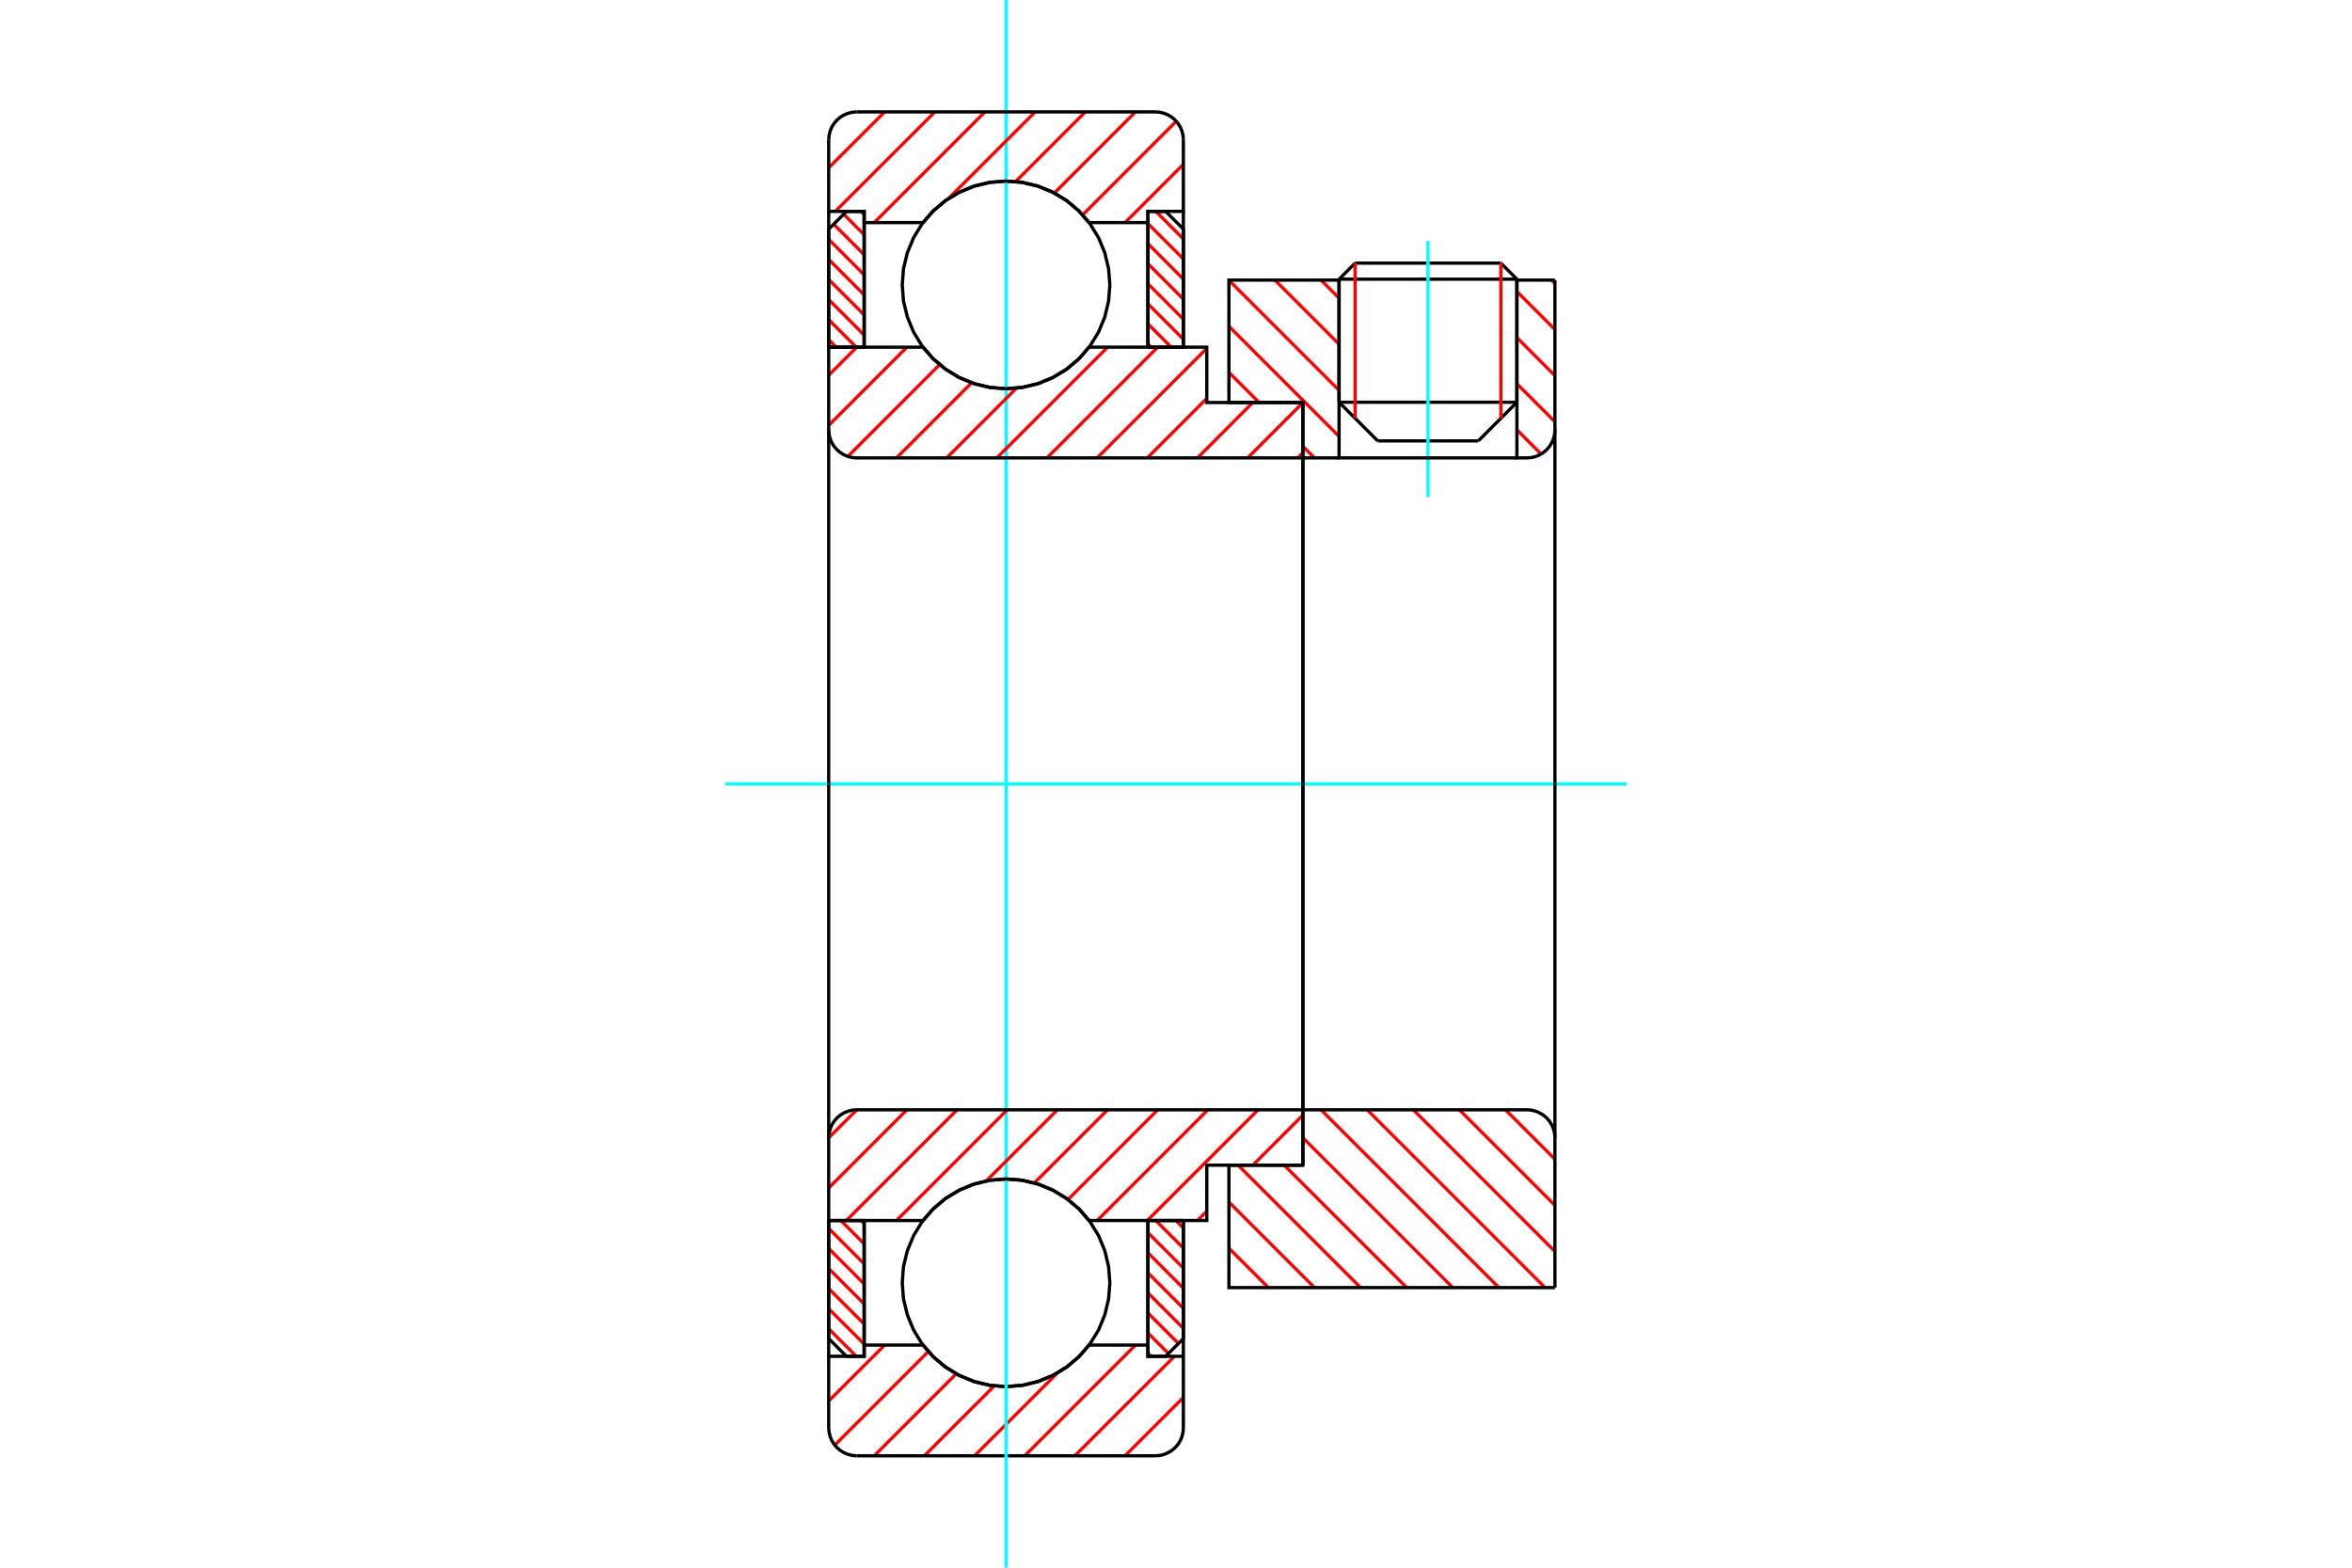 <?xml version="1.0" standalone="no"?>
<!DOCTYPE svg PUBLIC "-//W3C//DTD SVG 1.1//EN"
	"http://www.w3.org/Graphics/SVG/1.1/DTD/svg11.dtd">
<svg xmlns="http://www.w3.org/2000/svg" height="100%" width="100%" viewBox="0 0 36000 24000">
	<rect x="-1800" y="-1200" width="39600" height="26400" style="fill:#FFF"/>
	<g style="fill:none; fill-rule:evenodd" transform="matrix(1 0 0 1 0 0)">
		<g style="fill:none; stroke:#000; stroke-width:50; shape-rendering:geometricPrecision">
			<line x1="23218" y1="4274" x2="20496" y2="4274"/>
			<line x1="20742" y1="4028" x2="22972" y2="4028"/>
			<line x1="20496" y1="6158" x2="23218" y2="6158"/>
			<line x1="22627" y1="6750" x2="21088" y2="6750"/>
			<line x1="20742" y1="4028" x2="20496" y2="4274"/>
			<line x1="23218" y1="4274" x2="22972" y2="4028"/>
			<line x1="22627" y1="6750" x2="23218" y2="6158"/>
			<line x1="20496" y1="6158" x2="21088" y2="6750"/>
			<line x1="20496" y1="4274" x2="20496" y2="6158"/>
			<line x1="23218" y1="6158" x2="23218" y2="4274"/>
		</g>
		<g style="fill:none; stroke:#0FF; stroke-width:50; shape-rendering:geometricPrecision">
			<line x1="21857" y1="7609" x2="21857" y2="3689"/>
		</g>
		<g style="fill:none; stroke:#F00; stroke-width:50; shape-rendering:geometricPrecision">
			<line x1="22972" y1="4028" x2="22972" y2="6404"/>
			<line x1="20742" y1="6404" x2="20742" y2="4028"/>
			<line x1="12684" y1="20342" x2="13106" y2="20764"/>
			<line x1="12684" y1="20035" x2="13227" y2="20577"/>
			<line x1="12684" y1="19727" x2="13227" y2="20270"/>
			<line x1="12684" y1="19420" x2="13227" y2="19963"/>
			<line x1="12684" y1="19113" x2="13227" y2="19656"/>
			<line x1="12684" y1="18806" x2="13227" y2="19349"/>
			<line x1="12870" y1="18685" x2="13227" y2="19042"/>
			<line x1="13178" y1="18685" x2="13227" y2="18735"/>
		</g>
		<g style="fill:none; stroke:#000; stroke-width:50; shape-rendering:geometricPrecision">
			<polyline points="12684,18685 12684,20492 12956,20764 13227,20764 13227,18685 12684,18685"/>
		</g>
		<g style="fill:none; stroke:#0FF; stroke-width:50; shape-rendering:geometricPrecision">
			<line x1="11102" y1="12000" x2="24898" y2="12000"/>
		</g>
		<g style="fill:none; stroke:#F00; stroke-width:50; shape-rendering:geometricPrecision">
			<line x1="12684" y1="5200" x2="12799" y2="5315"/>
			<line x1="12684" y1="4893" x2="13106" y2="5315"/>
			<line x1="12684" y1="4586" x2="13227" y2="5129"/>
			<line x1="12684" y1="4278" x2="13227" y2="4821"/>
			<line x1="12684" y1="3971" x2="13227" y2="4514"/>
			<line x1="12684" y1="3664" x2="13227" y2="4207"/>
			<line x1="12760" y1="3432" x2="13227" y2="3900"/>
			<line x1="12913" y1="3279" x2="13227" y2="3593"/>
			<line x1="13178" y1="3236" x2="13227" y2="3286"/>
		</g>
		<g style="fill:none; stroke:#000; stroke-width:50; shape-rendering:geometricPrecision">
			<polyline points="13227,5315 13227,3236 12956,3236 12684,3508 12684,5315 13227,5315"/>
		</g>
		<g style="fill:none; stroke:#F00; stroke-width:50; shape-rendering:geometricPrecision">
			<line x1="17998" y1="18685" x2="18113" y2="18800"/>
			<line x1="17691" y1="18685" x2="18113" y2="19107"/>
			<line x1="17570" y1="18871" x2="18113" y2="19414"/>
			<line x1="17570" y1="19179" x2="18113" y2="19722"/>
			<line x1="17570" y1="19486" x2="18113" y2="20029"/>
			<line x1="17570" y1="19793" x2="18113" y2="20336"/>
			<line x1="17570" y1="20100" x2="18038" y2="20568"/>
			<line x1="17570" y1="20407" x2="17885" y2="20721"/>
			<line x1="17570" y1="20714" x2="17620" y2="20764"/>
		</g>
		<g style="fill:none; stroke:#000; stroke-width:50; shape-rendering:geometricPrecision">
			<polyline points="18113,18685 18113,20492 17842,20764 17570,20764 17570,18685 18113,18685"/>
		</g>
		<g style="fill:none; stroke:#F00; stroke-width:50; shape-rendering:geometricPrecision">
			<line x1="17691" y1="3236" x2="18113" y2="3658"/>
			<line x1="17570" y1="3423" x2="18113" y2="3965"/>
			<line x1="17570" y1="3730" x2="18113" y2="4273"/>
			<line x1="17570" y1="4037" x2="18113" y2="4580"/>
			<line x1="17570" y1="4344" x2="18113" y2="4887"/>
			<line x1="17570" y1="4651" x2="18113" y2="5194"/>
			<line x1="17570" y1="4958" x2="17927" y2="5315"/>
			<line x1="17570" y1="5265" x2="17620" y2="5315"/>
		</g>
		<g style="fill:none; stroke:#000; stroke-width:50; shape-rendering:geometricPrecision">
			<polyline points="17570,5315 17570,3236 17842,3236 18113,3508 18113,5315 17570,5315"/>
			<polyline points="16988,4361 16968,4113 16910,3870 16815,3640 16684,3427 16523,3238 16333,3076 16120,2946 15890,2850 15647,2792 15399,2772 15150,2792 14908,2850 14677,2946 14465,3076 14275,3238 14113,3427 13983,3640 13888,3870 13829,4113 13810,4361 13829,4610 13888,4853 13983,5083 14113,5296 14275,5485 14465,5647 14677,5777 14908,5873 15150,5931 15399,5951 15647,5931 15890,5873 16120,5777 16333,5647 16523,5485 16684,5296 16815,5083 16910,4853 16968,4610 16988,4361"/>
			<polyline points="16988,19639 16968,19390 16910,19147 16815,18917 16684,18704 16523,18515 16333,18353 16120,18223 15890,18127 15647,18069 15399,18049 15150,18069 14908,18127 14677,18223 14465,18353 14275,18515 14113,18704 13983,18917 13888,19147 13829,19390 13810,19639 13829,19887 13888,20130 13983,20360 14113,20573 14275,20762 14465,20924 14677,21054 14908,21150 15150,21208 15399,21228 15647,21208 15890,21150 16120,21054 16333,20924 16523,20762 16684,20573 16815,20360 16910,20130 16968,19887 16988,19639"/>
		</g>
		<g style="fill:none; stroke:#F00; stroke-width:50; shape-rendering:geometricPrecision">
			<line x1="23043" y1="16990" x2="23800" y2="17747"/>
			<line x1="22337" y1="16990" x2="23800" y2="18453"/>
			<line x1="21632" y1="16990" x2="23800" y2="19159"/>
			<line x1="20926" y1="16990" x2="23648" y2="19712"/>
			<line x1="20220" y1="16990" x2="22942" y2="19712"/>
			<line x1="19942" y1="17418" x2="22236" y2="19712"/>
			<line x1="19656" y1="17838" x2="21531" y2="19712"/>
			<line x1="18951" y1="17838" x2="20825" y2="19712"/>
			<line x1="18810" y1="18403" x2="20119" y2="19712"/>
			<line x1="18810" y1="19109" x2="19414" y2="19712"/>
		</g>
		<g style="fill:none; stroke:#000; stroke-width:50; shape-rendering:geometricPrecision">
			<line x1="23800" y1="12000" x2="23800" y2="19712"/>
			<polyline points="23800,17419 23795,17352 23779,17286 23753,17224 23718,17167 23675,17116 23623,17072 23566,17037 23504,17011 23438,16995 23371,16990 19942,16990 19942,12000"/>
			<polyline points="19942,16990 19942,17838 18810,17838 18810,19712 23800,19712"/>
		</g>
		<g style="fill:none; stroke:#F00; stroke-width:50; shape-rendering:geometricPrecision">
			<line x1="23749" y1="4288" x2="23800" y2="4340"/>
			<line x1="23218" y1="4463" x2="23800" y2="5045"/>
			<line x1="23218" y1="5169" x2="23800" y2="5751"/>
			<line x1="23218" y1="5875" x2="23800" y2="6457"/>
			<line x1="23218" y1="6580" x2="23588" y2="6951"/>
			<line x1="20220" y1="4288" x2="20496" y2="4564"/>
			<line x1="19514" y1="4288" x2="20496" y2="5270"/>
			<line x1="18810" y1="4290" x2="20496" y2="5976"/>
			<line x1="18810" y1="4995" x2="20496" y2="6681"/>
			<line x1="18810" y1="5701" x2="19272" y2="6162"/>
			<line x1="19942" y1="6833" x2="20119" y2="7010"/>
		</g>
		<g style="fill:none; stroke:#000; stroke-width:50; shape-rendering:geometricPrecision">
			<line x1="23800" y1="12000" x2="23800" y2="4288"/>
			<polyline points="23371,7010 23438,7005 23504,6989 23566,6963 23623,6928 23675,6884 23718,6833 23753,6776 23779,6714 23795,6648 23800,6581"/>
			<polyline points="23371,7010 23218,7010 23218,4288"/>
			<polyline points="23218,7010 20496,7010 20496,4288"/>
			<polyline points="20496,7010 19942,7010 19942,12000"/>
			<polyline points="19942,7010 19942,6162 18810,6162 18810,4288 20496,4288"/>
			<line x1="23218" y1="4288" x2="23800" y2="4288"/>
		</g>
		<g style="fill:none; stroke:#F00; stroke-width:50; shape-rendering:geometricPrecision">
			<line x1="18113" y1="21394" x2="17220" y2="22287"/>
			<line x1="17976" y1="20764" x2="16452" y2="22287"/>
			<line x1="17380" y1="20592" x2="15685" y2="22287"/>
			<line x1="16184" y1="21020" x2="14917" y2="22287"/>
			<line x1="15219" y1="21217" x2="14149" y2="22287"/>
			<line x1="14636" y1="21032" x2="13381" y2="22287"/>
			<line x1="14209" y1="20691" x2="12777" y2="22124"/>
			<line x1="13541" y1="20592" x2="12684" y2="21448"/>
		</g>
		<g style="fill:none; stroke:#000; stroke-width:50; shape-rendering:geometricPrecision">
			<polyline points="18113,18685 18113,20764 18113,21858"/>
			<polyline points="17684,22287 17752,22282 17817,22266 17879,22240 17937,22205 17988,22161 18031,22110 18067,22053 18092,21991 18108,21925 18113,21858"/>
			<line x1="17684" y1="22287" x2="13113" y2="22287"/>
			<polyline points="12684,21858 12690,21925 12705,21991 12731,22053 12766,22110 12810,22161 12861,22205 12918,22240 12981,22266 13046,22282 13113,22287"/>
			<polyline points="12684,21858 12684,20764 13227,20764 13227,20592 13227,18685"/>
			<polyline points="13227,20592 14128,20592 14289,20776 14478,20934 14688,21060 14915,21152 15154,21209 15399,21228 15643,21209 15882,21152 16110,21060 16320,20934 16508,20776 16670,20592 17570,20592 17570,18685"/>
			<polyline points="17570,20592 17570,20764 18113,20764"/>
			<line x1="12684" y1="20764" x2="12684" y2="18685"/>
		</g>
		<g style="fill:none; stroke:#0FF; stroke-width:50; shape-rendering:geometricPrecision">
			<line x1="15399" y1="24000" x2="15399" y2="0"/>
		</g>
		<g style="fill:none; stroke:#F00; stroke-width:50; shape-rendering:geometricPrecision">
			<line x1="18113" y1="2515" x2="17220" y2="3408"/>
			<line x1="18004" y1="1856" x2="16571" y2="3290"/>
			<line x1="17380" y1="1713" x2="16138" y2="2955"/>
			<line x1="16612" y1="1713" x2="15545" y2="2780"/>
			<line x1="15844" y1="1713" x2="14518" y2="3039"/>
			<line x1="15076" y1="1713" x2="13381" y2="3408"/>
			<line x1="14309" y1="1713" x2="12785" y2="3236"/>
			<line x1="13541" y1="1713" x2="12684" y2="2569"/>
		</g>
		<g style="fill:none; stroke:#000; stroke-width:50; shape-rendering:geometricPrecision">
			<polyline points="12684,5315 12684,3236 12684,2142"/>
			<polyline points="13113,1713 13046,1718 12981,1734 12918,1760 12861,1795 12810,1839 12766,1890 12731,1947 12705,2009 12690,2075 12684,2142"/>
			<line x1="13113" y1="1713" x2="17684" y2="1713"/>
			<polyline points="18113,2142 18108,2075 18092,2009 18067,1947 18031,1890 17988,1839 17937,1795 17879,1760 17817,1734 17752,1718 17684,1713"/>
			<polyline points="18113,2142 18113,3236 17570,3236 17570,3408 17570,5315"/>
			<polyline points="17570,3408 16670,3408 16508,3224 16320,3066 16110,2940 15882,2848 15643,2791 15399,2772 15154,2791 14915,2848 14688,2940 14478,3066 14289,3224 14128,3408 13227,3408 13227,5315"/>
			<polyline points="13227,3408 13227,3236 12684,3236"/>
			<line x1="18113" y1="3236" x2="18113" y2="5315"/>
		</g>
		<g style="fill:none; stroke:#F00; stroke-width:50; shape-rendering:geometricPrecision">
			<line x1="19942" y1="17071" x2="19176" y2="17838"/>
			<line x1="18471" y1="18543" x2="18329" y2="18685"/>
			<line x1="19256" y1="16990" x2="17561" y2="18685"/>
			<line x1="18488" y1="16990" x2="16793" y2="18685"/>
			<line x1="17720" y1="16990" x2="16347" y2="18364"/>
			<line x1="16953" y1="16990" x2="15832" y2="18110"/>
			<line x1="16185" y1="16990" x2="15096" y2="18079"/>
			<line x1="15417" y1="16990" x2="13722" y2="18685"/>
			<line x1="14649" y1="16990" x2="12954" y2="18685"/>
			<line x1="13881" y1="16990" x2="12684" y2="18187"/>
			<line x1="13114" y1="16990" x2="12684" y2="17419"/>
		</g>
		<g style="fill:none; stroke:#000; stroke-width:50; shape-rendering:geometricPrecision">
			<line x1="19942" y1="12000" x2="19942" y2="17838"/>
			<polyline points="19942,16990 13113,16990 13046,16995 12981,17011 12918,17037 12861,17072 12810,17116 12766,17167 12731,17224 12705,17286 12690,17352 12684,17419 12684,18685 13227,18685 14128,18685"/>
			<polyline points="16670,18685 16508,18501 16320,18344 16110,18217 15882,18125 15643,18068 15399,18049 15154,18068 14915,18125 14688,18217 14478,18344 14289,18501 14128,18685"/>
			<polyline points="16670,18685 18471,18685 18471,17838 19942,17838"/>
			<line x1="12684" y1="12000" x2="12684" y2="17419"/>
		</g>
		<g style="fill:none; stroke:#F00; stroke-width:50; shape-rendering:geometricPrecision">
			<line x1="19942" y1="6932" x2="19864" y2="7010"/>
			<line x1="19942" y1="6164" x2="19097" y2="7010"/>
			<line x1="19176" y1="6162" x2="18329" y2="7010"/>
			<line x1="18471" y1="6100" x2="17561" y2="7010"/>
			<line x1="18471" y1="5333" x2="16793" y2="7010"/>
			<line x1="17720" y1="5315" x2="16025" y2="7010"/>
			<line x1="16953" y1="5315" x2="15258" y2="7010"/>
			<line x1="15558" y1="5942" x2="14490" y2="7010"/>
			<line x1="14872" y1="5860" x2="13722" y2="7010"/>
			<line x1="14382" y1="5582" x2="12977" y2="6988"/>
			<line x1="13881" y1="5315" x2="12684" y2="6512"/>
			<line x1="13114" y1="5315" x2="12684" y2="5744"/>
		</g>
		<g style="fill:none; stroke:#000; stroke-width:50; shape-rendering:geometricPrecision">
			<line x1="12684" y1="12000" x2="12684" y2="5315"/>
			<polyline points="12684,6581 12690,6648 12705,6714 12731,6776 12766,6833 12810,6884 12861,6928 12918,6963 12981,6989 13046,7005 13113,7010 19942,7010 19942,6162 18471,6162 18471,5315 16670,5315"/>
			<polyline points="14128,5315 14289,5499 14478,5656 14688,5783 14915,5875 15154,5932 15399,5951 15643,5932 15882,5875 16110,5783 16320,5656 16508,5499 16670,5315"/>
			<polyline points="14128,5315 13227,5315 12684,5315"/>
			<line x1="19942" y1="12000" x2="19942" y2="7010"/>
		</g>
	</g>
</svg>
